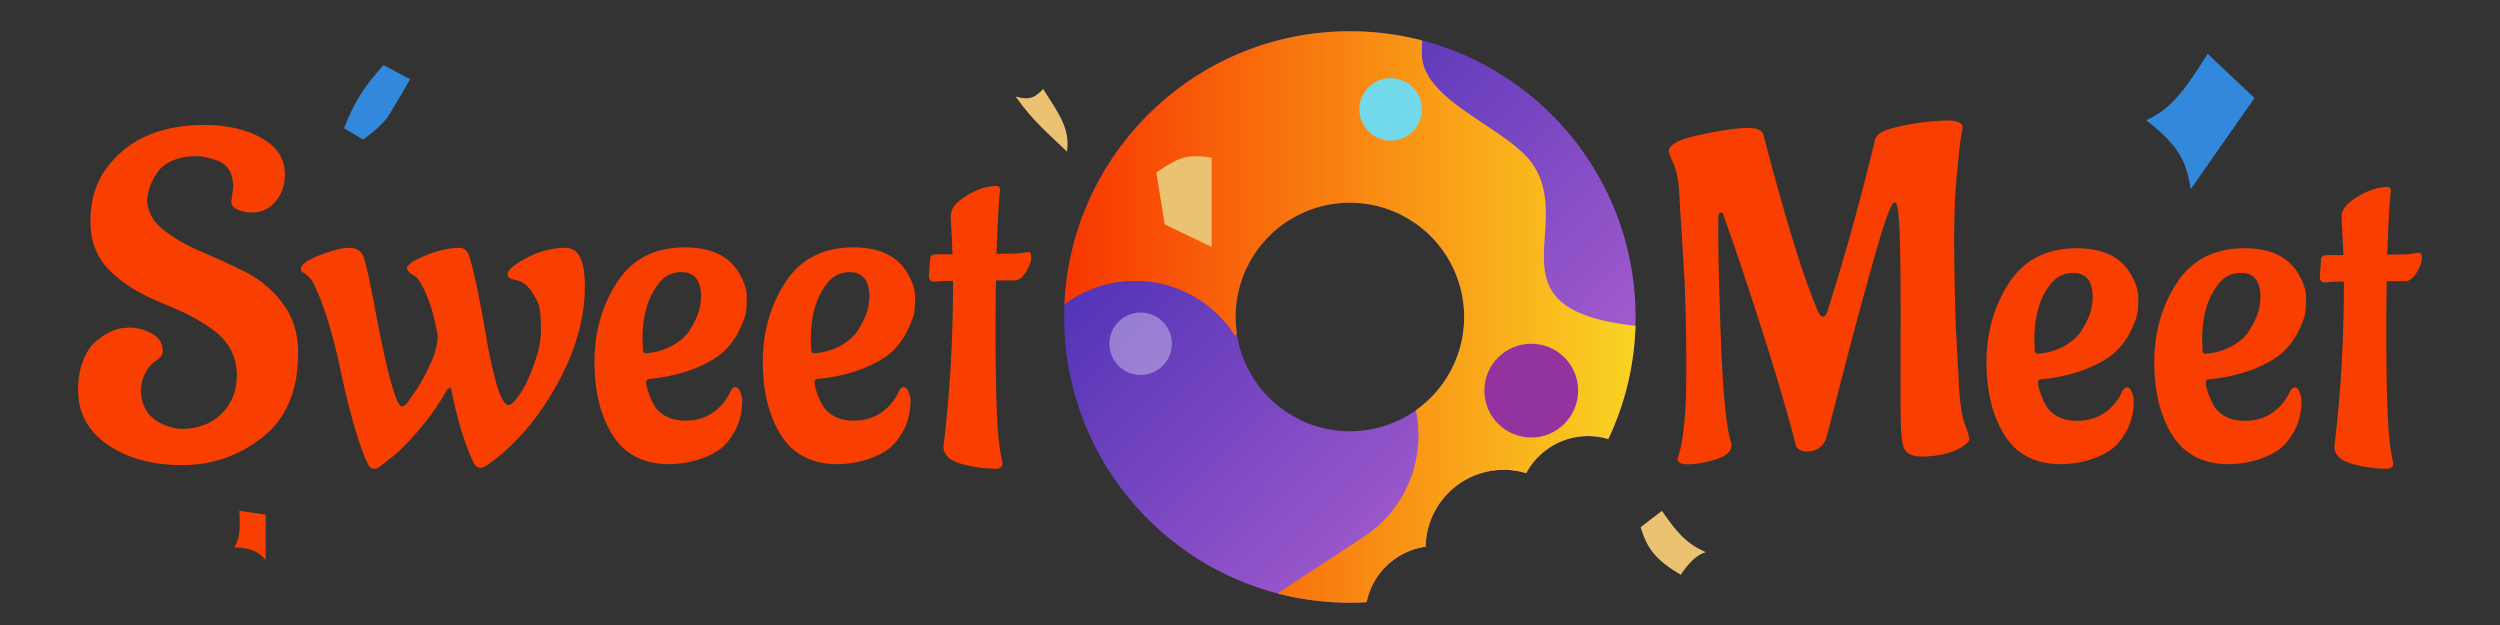 <svg xmlns="http://www.w3.org/2000/svg" xmlns:xlink="http://www.w3.org/1999/xlink" width="160" height="40" viewBox="0 0 160 40"><rect x="0" y="0" width="160" height="40" fill="#333333" stroke="none"/><defs><linearGradient id="a" x1="0%" x2="102%" y1="0%" y2="101%"><stop offset="0%" stop-color="#3023AE"/><stop offset="100%" stop-color="#C86DD7"/></linearGradient><linearGradient id="c" x1="100%" x2="0%" y1="50%" y2="50%"><stop offset="0%" stop-color="#F9D423"/><stop offset="100%" stop-color="#F83600"/></linearGradient><path id="b" d="M29.57 28.282a4.987 4.987 0 0 0-4.01.504 4.992 4.992 0 0 0-2.424 4.204 4.486 4.486 0 0 0-1.892.73l.203-.13a4.565 4.565 0 0 0-1.002.818 4.47 4.47 0 0 0-.846 1.337l-.038.096-.007.018a4.525 4.525 0 0 0-.19.652l-.007.029c-.354.021-.711.031-1.071.031C8.186 36.571 0 28.385 0 18.286 0 8.186 8.187 0 18.286 0 28.385 0 36.57 8.187 36.57 18.286c0 2.795-.627 5.443-1.748 7.812a4.502 4.502 0 0 0-.46-.112l-.02-.002a4.307 4.307 0 0 0-.464-.061l-.053-.004a3.862 3.862 0 0 0-.197-.009H33.6a4.01 4.01 0 0 0-.205.001l-.043.002a4.107 4.107 0 0 0-.199.012l-.04.004a4.202 4.202 0 0 0-.197.022l-.046.007a4.427 4.427 0 0 0-1.44.474l-.018.01-.195.11a4.474 4.474 0 0 0-1.517 1.503zm-11.284-17.31a7.314 7.314 0 1 0 0 14.628 7.314 7.314 0 0 0 0-14.629z"/></defs><g fill="none" fill-rule="evenodd"><g transform="translate(68.107 2)"><use fill="url(#a)" xlink:href="#b"/><path fill="url(#c)" d="M18.286 0c1.6 0 3.152.206 4.632.592-.017.28-.025.565-.025.854 0 3.065 5.628 4.761 7.163 7.167 2.585 4.05-2.995 9.202 6.506 10.24l-.002.096a18.194 18.194 0 0 1-1.737 7.15 4.484 4.484 0 0 0-3.605.454 4.471 4.471 0 0 0-1.648 1.729 4.987 4.987 0 0 0-4.01.504 4.992 4.992 0 0 0-2.424 4.204 4.486 4.486 0 0 0-1.69.6 4.488 4.488 0 0 0-2.09 2.95 18.507 18.507 0 0 1-5.706-.561l5.543-3.638c2.734-1.795 3.958-5.052 3.314-8.081a7.314 7.314 0 1 0-11.454-4.88l-.134.085-.072-.11a7.563 7.563 0 0 0-10.83-1.872C.437 7.757 8.456 0 18.286 0z"/><path fill="#EBC172" d="M5.893 9.038l.542 3.32 3.003 1.45V8.085c-.762-.113-1.353-.113-1.773 0-.42.112-1.01.43-1.772.953z"/><circle cx="20.893" cy="5" r="2" fill="#72D9EB"/><circle cx="4.893" cy="20" r="2" fill="#FFF" opacity=".346"/><circle cx="29.893" cy="23" r="3" fill="#9333A0"/></g><path fill="#F93E02" fill-rule="nonzero" d="M152.753 11.973c.175 0 .263.078.263.234v.03c-.078.525-.156 1.879-.234 4.06.856 0 1.401-.019 1.634-.058a6.45 6.45 0 0 1 .38-.058c.136 0 .204.116.204.35 0 .234-.107.531-.321.891-.214.36-.447.55-.7.57h-1.226a110.13 110.13 0 0 0-.028 2.701l-.001.644c0 1.568.015 2.859.044 3.871.029 1.013.063 1.778.102 2.294.039.516.083.93.131 1.242.049.311.088.535.117.672.03.136.044.224.044.263 0 .194-.127.302-.38.321a8.185 8.185 0 0 1-2.261-.321c-.749-.215-1.123-.585-1.123-1.11.408-3.273.612-6.789.612-10.548-.525 0-.924.02-1.196.059h-.03c-.174 0-.281-.107-.32-.322l.087-1.168c.02-.176.156-.263.409-.263h1.021l-.117-2.338v-.116c0-.448.34-.877 1.022-1.286.68-.409 1.303-.614 1.867-.614zm-116.55 3.888c.82 0 1.229.822 1.229 2.464 0 2.054-.605 4.166-1.815 6.336-1.21 2.171-2.673 3.863-4.39 5.075-.196.137-.342.205-.44.205-.214 0-.36-.088-.439-.264-.585-1.173-1.073-2.757-1.463-4.752-.02-.078-.049-.117-.088-.117l-.176.117a15.84 15.84 0 0 1-1.829 2.611c-.693.802-1.254 1.369-1.683 1.701l-.644.499c-.195.176-.351.264-.468.264a.434.434 0 0 1-.44-.293c-.429-.822-.926-2.415-1.492-4.782l-.264-1.202c-.37-1.721-.746-3.1-1.127-4.136-.38-1.037-.668-1.643-.863-1.819l-.293-.264c-.175-.059-.263-.156-.263-.293 0-.274.405-.567 1.215-.88.81-.313 1.439-.47 1.887-.47.45 0 .747.181.893.543.147.362.376 1.374.688 3.036.82 4.38 1.415 6.57 1.786 6.57.117 0 .248-.102.395-.307.146-.206.322-.455.527-.748.205-.294.483-.802.834-1.526.351-.723.527-1.359.527-1.906 0-.098-.069-.455-.205-1.071a8.972 8.972 0 0 0-.6-1.79c-.264-.576-.473-.904-.63-.982-.35-.196-.526-.362-.526-.499 0-.234.4-.513 1.2-.836.8-.322 1.522-.484 2.166-.484.292 0 .497.176.614.528.293.92.644 2.572 1.054 4.958.527 3.05 1.015 4.576 1.464 4.576.156 0 .39-.22.702-.66.312-.44.62-1.08.922-1.922.303-.84.454-1.56.454-2.156 0-.596-.025-1.056-.073-1.378-.05-.323-.22-.7-.513-1.13-.292-.43-.624-.68-.995-.748-.37-.068-.556-.19-.556-.366 0-.274.405-.626 1.215-1.056.81-.43 1.644-.646 2.502-.646zm27.543-3.96c.176 0 .264.079.264.235v.03c-.078.527-.157 1.886-.235 4.077.859 0 1.405-.02 1.64-.059l.198-.033c.108-.017.17-.026.182-.026.137 0 .205.118.205.352 0 .235-.107.533-.322.895-.215.362-.449.552-.702.572h-1.23c-.02.665-.03 1.784-.03 3.359 0 1.574.016 2.87.045 3.886.03 1.017.063 1.785.102 2.303a14.442 14.442 0 0 0 .249 1.921c.03.137.044.225.044.264 0 .196-.127.303-.38.323a8.204 8.204 0 0 1-2.269-.323c-.751-.215-1.127-.586-1.127-1.114.41-3.286.615-6.815.615-10.59-.527 0-.927.02-1.2.059h-.03c-.175 0-.283-.108-.322-.323l.088-1.173c.02-.176.156-.264.41-.264h1.024l-.117-2.347v-.117c0-.45.342-.88 1.025-1.29.683-.411 1.307-.617 1.873-.617zM13.08 8c1.444 0 2.663.279 3.659.836.995.557 1.492 1.325 1.492 2.303 0 .704-.2 1.29-.6 1.76-.4.469-.912.704-1.536.704-.293 0-.581-.059-.864-.176-.283-.118-.424-.294-.424-.528l.117-.91c0-.9-.351-1.476-1.054-1.73-.546-.176-.966-.264-1.259-.264h-.029c-.585 0-1.093.093-1.522.278-.43.186-.742.416-.937.69-.41.567-.644 1.163-.702 1.789 0 .743.332 1.384.995 1.921.664.538 1.468 1.007 2.415 1.408.946.401 1.893.836 2.84 1.306a6.758 6.758 0 0 1 2.414 2.024c.663.88.995 1.936.995 3.168 0 2.405-.756 4.204-2.268 5.397-1.513 1.193-3.23 1.79-5.152 1.79-1.922 0-3.512-.436-4.771-1.306C5.629 27.59 5 26.421 5 24.955v-.03c0-.723.112-1.354.337-1.892.224-.537.492-.933.805-1.188.644-.528 1.229-.811 1.756-.85l.351-.03a2.89 2.89 0 0 1 1.493.396c.449.264.673.631.673 1.1 0 .235-.127.43-.38.587a2 2 0 0 0-.659.704c-.185.313-.288.577-.307.792l-.059.323c0 1.193.546 1.985 1.64 2.376.39.137.702.205.936.205 1.073 0 1.937-.323 2.59-.968.654-.645.98-1.467.98-2.464 0-1.193-.506-2.16-1.521-2.904a12.443 12.443 0 0 0-2.474-1.379c-.887-.371-1.487-.635-1.8-.792a13.486 13.486 0 0 1-.995-.557 7.997 7.997 0 0 1-1.17-.91c-.937-.82-1.406-1.93-1.406-3.329 0-1.398.38-2.576 1.142-3.534C8.298 8.87 10.347 8 13.079 8zm112.524.143c0 .02-.023.171-.072.455a17.77 17.77 0 0 0-.139 1.043c-.044.41-.094.91-.152 1.496-.128 1.35-.186 2.896-.173 4.64.012 1.744.049 3.492.11 5.244l.165 3.064c.049 1.401.176 2.395.382 2.983.205.587.31.924.312 1.012.003.088-.061.192-.193.314-.586.507-1.491.783-2.716.825-.777.028-1.224-.22-1.34-.742-.067-.27-.112-.703-.132-1.296-.021-.594-.027-2.421-.017-5.481.01-3.06-.01-5.286-.058-6.678-.048-1.392-.15-2.085-.306-2.08-.02 0-.029.006-.029.016s-.028.025-.085.047c-.058.021-.198.328-.42.92-.223.593-.654 2.05-1.293 4.372a349.78 349.78 0 0 0-1.73 6.507c-.513 2.016-.796 3.102-.85 3.26-.195.533-.594.81-1.196.831a.858.858 0 0 1-.711-.297c-.723-2.859-1.975-6.937-3.756-12.235l-.91-2.628c-.042-.096-.082-.143-.121-.142-.097.003-.163.074-.197.211-.034 1.268.014 3.757.144 7.465.13 3.708.347 6.044.653 7.008.02.038.033.096.035.174.015.409-.296.717-.93.924-.636.207-1.211.32-1.726.338-.515.018-.777-.09-.785-.323a5.09 5.09 0 0 1 .13-.473c.256-1.002.395-2.45.417-4.34.022-1.892-.01-4.054-.095-6.487l-.339-5.514c-.03-.876-.152-1.564-.364-2.063-.212-.5-.319-.768-.32-.807-.015-.428.63-.782 1.934-1.062 1.304-.28 2.301-.43 2.991-.455.69-.024 1.07.128 1.14.457 1.416 5.427 2.58 9.187 3.49 11.28.104.23.21.343.318.34.106-.004.196-.095.267-.273a160.034 160.034 0 0 0 3.06-11.04c.07-.237.258-.424.564-.561.307-.137.842-.278 1.606-.422a15.215 15.215 0 0 1 2.283-.255c.758-.026 1.143.116 1.154.428zm18.046 7.745c1.751 0 2.938.614 3.56 1.841.253.468.38.91.38 1.33 0 .418-.02.75-.059.993-.039.243-.175.608-.408 1.095a4.764 4.764 0 0 1-.934 1.315c-.39.39-1.002.76-1.838 1.11-.837.351-1.82.585-2.948.702-.155 0-.233.068-.233.204 0 .175.063.433.19.774.126.341.267.628.423.862.428.546 1.06.818 1.896.818.837 0 1.547-.272 2.13-.818.312-.292.565-.652.76-1.08.077-.157.18-.235.306-.235s.228.108.306.322c.078.214.117.38.117.497 0 .74-.151 1.387-.453 1.942-.301.556-.642.965-1.02 1.228-.38.262-.823.472-1.329.628a6.33 6.33 0 0 1-1.838.292c-1.634 0-2.84-.614-3.618-1.84-.778-1.228-1.167-2.791-1.167-4.69 0-1.9.481-3.589 1.444-5.07.963-1.48 2.407-2.22 4.333-2.22zm-10.738 0c1.751 0 2.938.614 3.56 1.841.253.468.38.91.38 1.33 0 .418-.02.75-.059.993-.039.243-.175.608-.408 1.095a4.764 4.764 0 0 1-.934 1.315c-.39.39-1.002.76-1.838 1.11-.837.351-1.82.585-2.948.702-.155 0-.233.068-.233.204 0 .175.063.433.19.774.126.341.267.628.423.862.428.546 1.06.818 1.896.818.837 0 1.547-.272 2.13-.818.312-.292.565-.652.76-1.08.077-.157.18-.235.306-.235s.228.108.306.322c.078.214.117.38.117.497 0 .74-.151 1.387-.453 1.942-.301.556-.642.965-1.02 1.228-.38.262-.823.472-1.329.628a6.33 6.33 0 0 1-1.838.292c-1.634 0-2.84-.614-3.618-1.84-.778-1.228-1.167-2.791-1.167-4.69 0-1.9.481-3.589 1.444-5.07.963-1.48 2.407-2.22 4.333-2.22zm-89.069-.056c1.756 0 2.947.616 3.571 1.848.254.47.38.914.38 1.335 0 .42-.019.753-.058.997-.039.244-.175.611-.41 1.1a4.783 4.783 0 0 1-.936 1.32c-.39.391-1.005.763-1.844 1.115-.84.352-1.825.586-2.957.704-.156 0-.234.068-.234.205 0 .176.064.435.19.777a4.2 4.2 0 0 0 .425.866c.43.547 1.063.821 1.902.821.84 0 1.552-.274 2.137-.821a3.39 3.39 0 0 0 .761-1.086c.078-.156.18-.234.308-.234.126 0 .229.107.307.322.078.215.117.382.117.499 0 .743-.151 1.393-.454 1.95-.302.558-.644.969-1.024 1.233a4.8 4.8 0 0 1-1.332.63 6.345 6.345 0 0 1-1.844.294c-1.64 0-2.85-.616-3.63-1.848-.78-1.232-1.17-2.802-1.17-4.708 0-1.907.483-3.603 1.448-5.09.966-1.486 2.415-2.229 4.347-2.229zm10.772 0c1.756 0 2.946.616 3.57 1.848.254.47.381.914.381 1.335 0 .42-.02.753-.058.997-.04.244-.176.611-.41 1.1a4.783 4.783 0 0 1-.937 1.32c-.39.391-1.005.763-1.844 1.115-.839.352-1.824.586-2.956.704-.156 0-.234.068-.234.205 0 .176.063.435.19.777a4.2 4.2 0 0 0 .424.866c.43.547 1.064.821 1.903.821.84 0 1.551-.274 2.137-.821.312-.294.566-.655.76-1.086.079-.156.181-.234.308-.234s.23.107.307.322c.079.215.118.382.118.499 0 .743-.152 1.393-.454 1.95-.303.558-.644.969-1.025 1.233a4.8 4.8 0 0 1-1.331.63 6.345 6.345 0 0 1-1.844.294c-1.64 0-2.85-.616-3.63-1.848-.78-1.232-1.17-2.802-1.17-4.708 0-1.907.482-3.603 1.448-5.09.966-1.486 2.415-2.229 4.347-2.229zm88.802 1.634c-.623 0-1.128.273-1.518.818-.641.857-.962 2.006-.962 3.448l.029.73c0 .117.078.175.233.175.623-.058 1.167-.219 1.634-.482.467-.263.817-.56 1.05-.89.468-.721.72-1.345.76-1.87l.029-.351c0-1.052-.419-1.578-1.255-1.578zm-10.738 0c-.623 0-1.128.273-1.518.818-.641.857-.962 2.006-.962 3.448l.029.73c0 .117.078.175.233.175.623-.058 1.167-.219 1.634-.482.467-.263.817-.56 1.05-.89.468-.721.72-1.345.76-1.87l.029-.351c0-1.052-.419-1.578-1.255-1.578zm-89.07-.05c-.624 0-1.132.274-1.522.821-.644.86-.966 2.015-.966 3.462l.03.733c0 .117.077.176.233.176.625-.059 1.171-.22 1.64-.484.468-.264.82-.562 1.053-.895.469-.723.722-1.349.761-1.877l.03-.352c0-1.056-.42-1.584-1.259-1.584zm10.772 0c-.625 0-1.132.274-1.523.821-.643.86-.965 2.015-.965 3.462l.029.733c0 .117.078.176.234.176.624-.059 1.17-.22 1.64-.484.467-.264.819-.562 1.053-.895.468-.723.722-1.349.76-1.877l.03-.352c0-1.056-.42-1.584-1.258-1.584z"/><path fill="#EBC172" fill-rule="nonzero" d="M68.287 9.704C67.054 8.508 66.085 7.73 65 6.176c.801.23 1.192.136 1.764-.48 1.054 1.662 1.728 2.555 1.523 4.008z"/><path fill="#F93E02" fill-rule="nonzero" d="M15.32 32.695c.06 1.164.033 1.732-.32 2.325 1.058.053 1.472.253 2.004.802v-2.886l-1.683-.24z"/><path fill="#3289DB" fill-rule="nonzero" d="M141.288 3.446c-1.526 2.434-2.385 3.545-3.927 4.253 2.025 1.578 2.566 2.557 2.845 4.406l4.084-5.833-3.002-2.826z"/><path fill="#EBC172" fill-rule="nonzero" d="M106.363 32.695L105 33.738c.453 1.494 1.054 2.14 2.565 3.046.52-.752.994-1.273 1.604-1.443-1.24-.553-1.825-1.231-2.806-2.646z"/><path fill="#3289DB" fill-rule="nonzero" d="M22.012 8.208c.699-1.732 1.249-2.616 2.536-4.044l1.702.905s-.822 1.424-1.324 2.249c-.503.824-1.689 1.606-1.689 1.606l-1.225-.716z"/></g></svg>